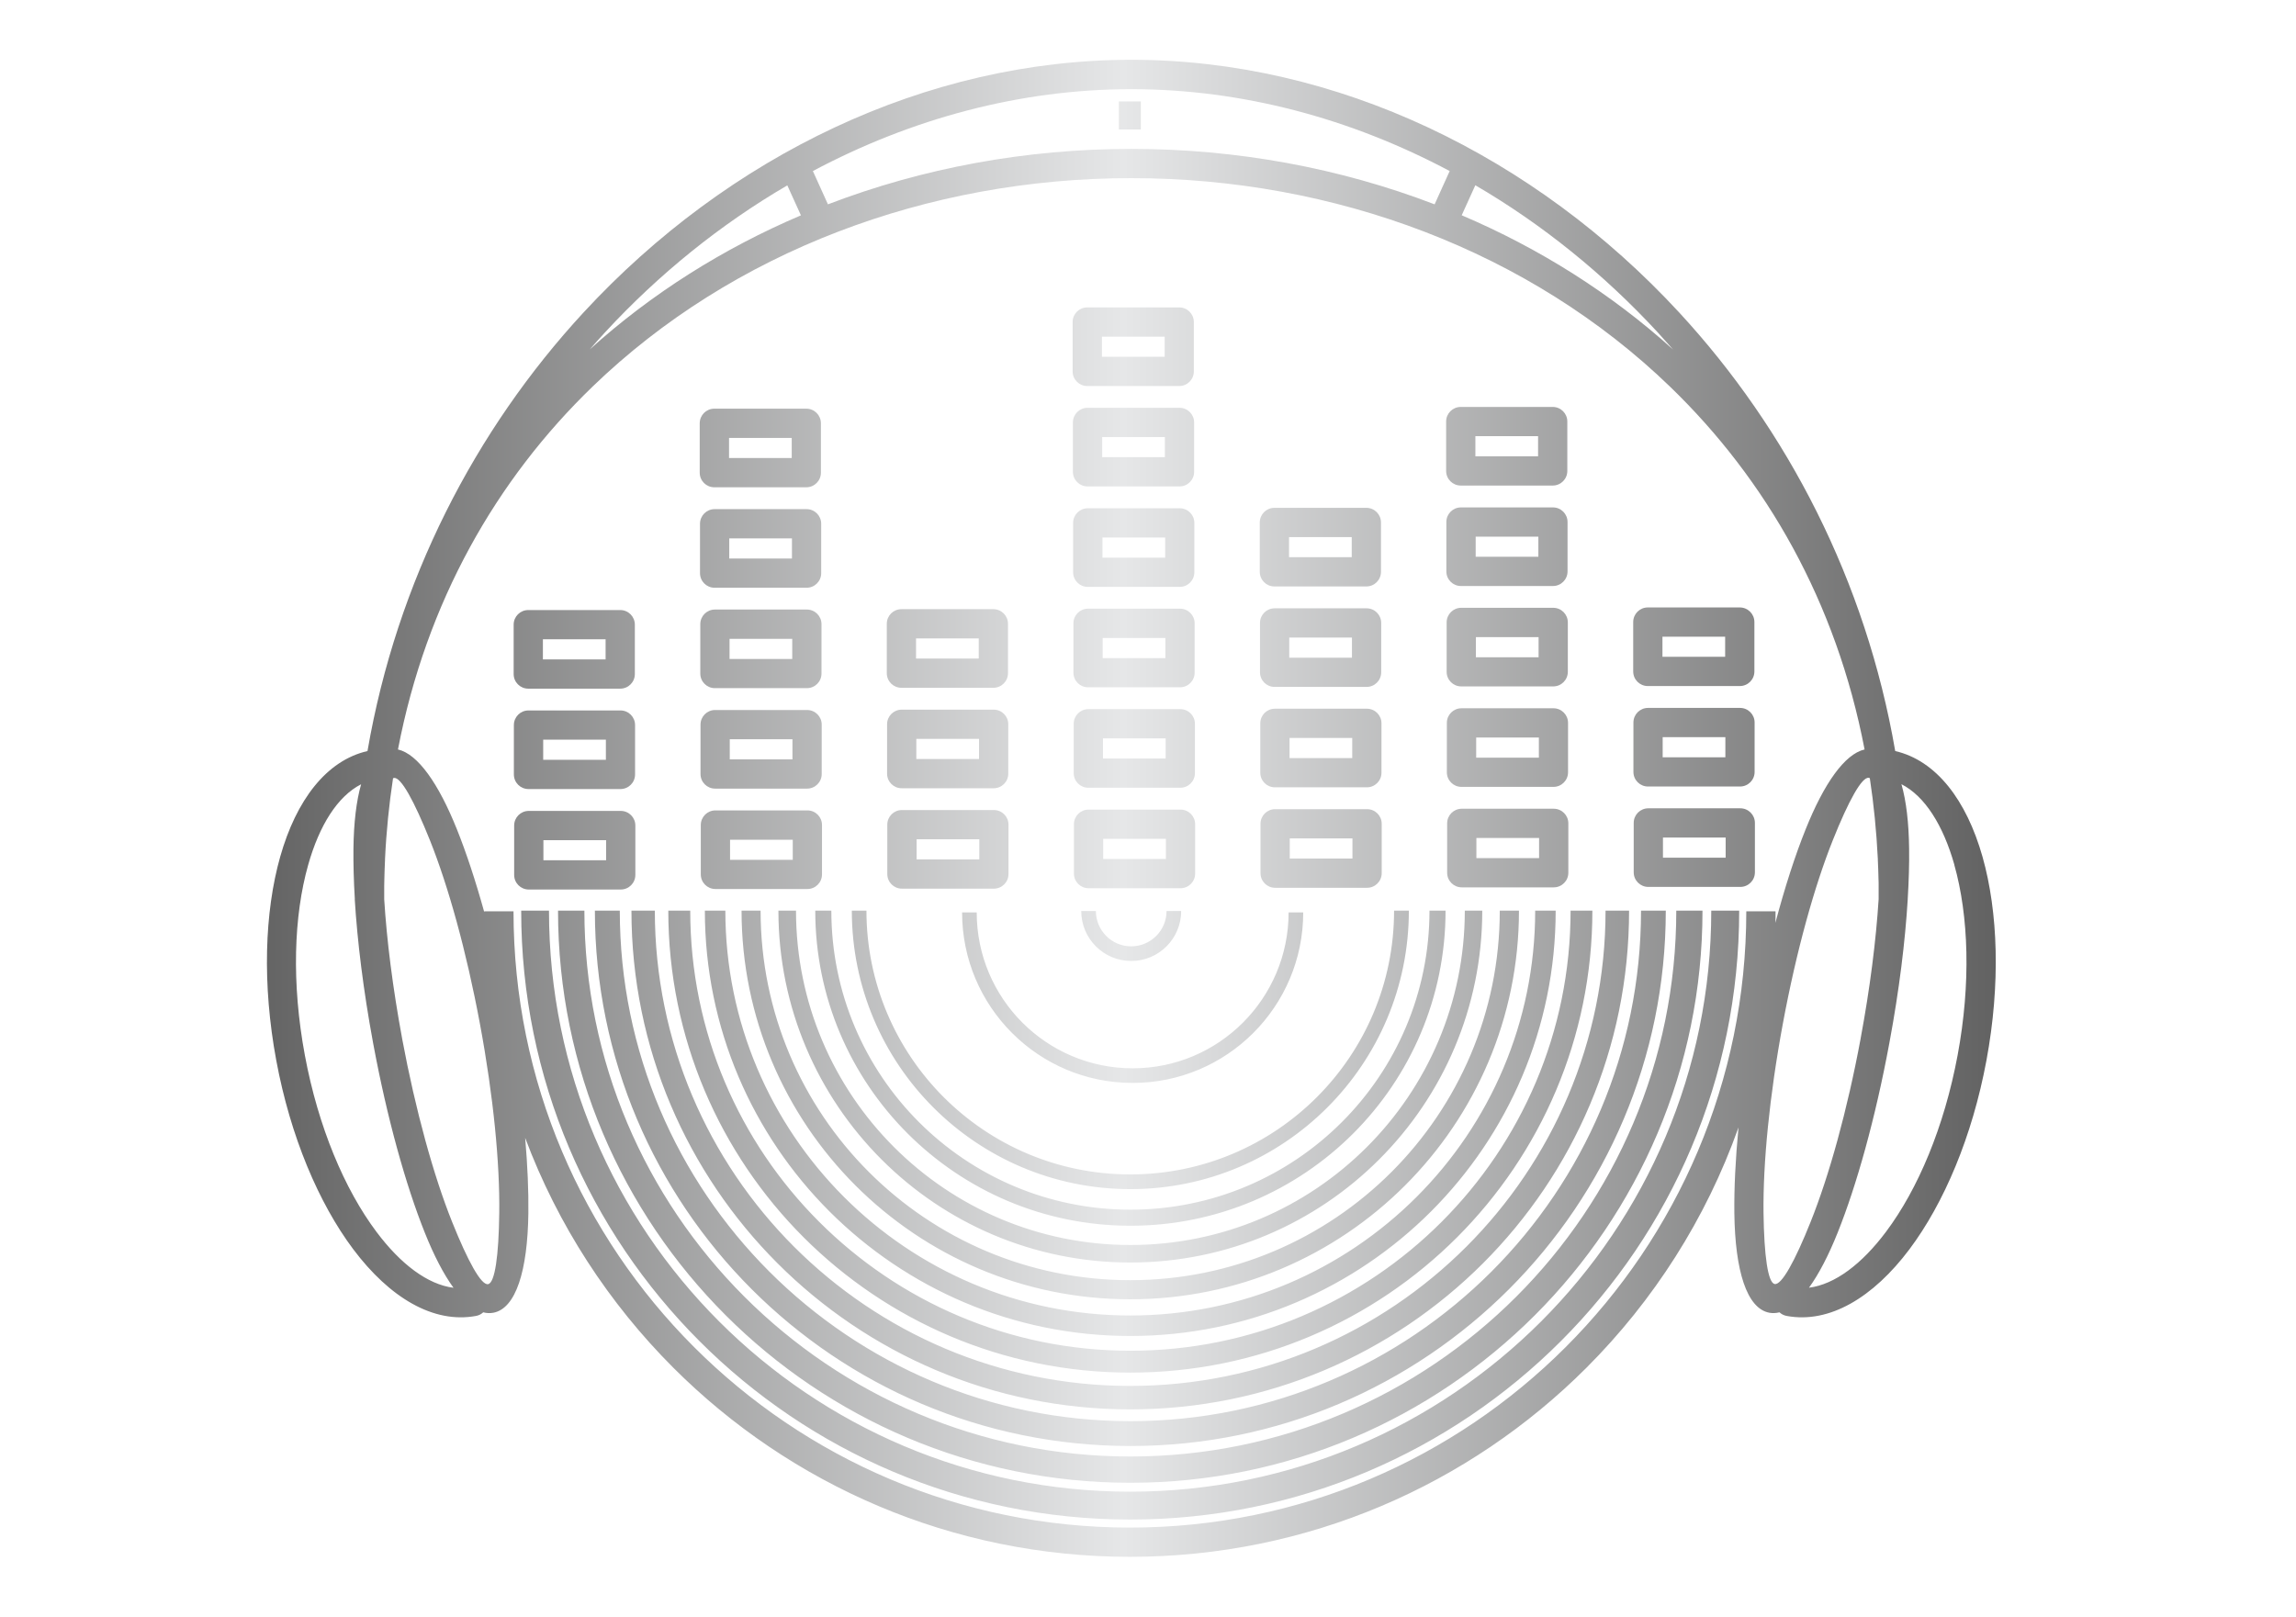 <?xml version="1.0" encoding="UTF-8"?>
<svg id="Layer_1" xmlns="http://www.w3.org/2000/svg" version="1.1" xmlns:xlink="http://www.w3.org/1999/xlink" viewBox="0 0 3171.4 2233.5">
  <!-- Generator: Adobe Illustrator 29.1.0, SVG Export Plug-In . SVG Version: 2.1.0 Build 142)  -->
  <defs>
    <style>
      .st0 {
        fill: url(#linear-gradient);
      }
    </style>
    <linearGradient id="linear-gradient" x1="624.9" y1="1656.5" x2="627" y2="1656.5" gradientTransform="translate(-720670.2 1656560.2) scale(1153.8 -999.3)" gradientUnits="userSpaceOnUse">
      <stop offset="0" stop-color="#616161"/>
      <stop offset=".5" stop-color="#e6e7e8"/>
      <stop offset="1" stop-color="#616161"/>
    </linearGradient>
  </defs>
  <g id="SvgjsG1323">
    <path class="st0" d="M2452.5,1259c0,5.3,0,10.6-.2,15.9,13.1-49.3,27.3-93.2,41.7-129,25.5-63.7,54.1-104.2,81.5-110.5-39.1-203.9-135.7-372.7-268.7-501.2-193-186.5-462.8-288.1-744.2-288.1s-551.2,101.6-744.2,288.1c-132.9,128.4-229.6,297.3-268.7,501.2,27.4,6.3,56,46.8,81.5,110.5,12.9,32.2,25.7,70.9,37.7,114.2v-1.1h40.4c0,235.1,95.3,448,249.4,602,154.1,154.1,366.9,249.4,602,249.4s448-95.3,602-249.4c154.1-154.1,249.4-366.9,249.4-602h40.4ZM2401.2,1557.9c-44.8,126.1-117.2,239-209.9,331.7-161.4,161.4-384.4,261.2-630.6,261.2s-469.2-99.8-630.6-261.2c-89.2-89.2-159.6-197.2-204.7-317.6,3.3,38.4,4.8,73.5,4.4,104.1-1,79.6-17.3,131.7-48.4,137.5-4.6.8-9.2.7-13.9-.6-2.7,2.5-6.1,4.3-10,5-58.8,10.9-119.3-25.1-169.7-92.3-47.4-63.3-86.6-155.2-106.2-260.7-19.6-105.5-16.1-205.3,5.4-281.3,22.2-78.6,64.1-133.2,120.6-146.1,40.5-235,148.8-443.9,298.4-605.9,199.8-216.3,473.1-349.1,756.7-349.1s556.9,132.8,756.7,349.1c149.6,162,257.9,370.9,298.4,605.9,56.5,13,98.4,67.6,120.6,146.1,21.5,76,25,175.8,5.4,281.3-19.6,105.5-58.8,197.4-106.2,260.7-50.3,67.1-110.9,103.2-169.7,92.3-3.9-.7-7.3-2.5-10-5-4.7,1.2-9.3,1.4-13.9.6-31.2-5.8-47.4-57.9-48.4-137.5-.4-34.2,1.5-74.3,5.7-118.2h0ZM2699.5,1194.7c-15.5-54.7-40.7-94.8-73.1-111.3,6.6,23,10.2,53.2,10.6,89.1.3,21-.4,44.3-1.9,69.2v.6h0c-3.5,58.1-11.8,125.7-25.1,197.1,0,.4-.3,1.7-.4,2.2-19.2,103.4-45,195.6-71.2,261.1-12.6,31.5-26,57.4-39.7,76.3,35.7-4.5,73-32.6,106.5-77.4,43.9-58.6,80.3-144.5,98.8-243.8,18.5-99.3,15.3-192.6-4.6-263.1h0ZM2582.4,1075c-.4-.2-.7-.3-1-.4-9.5-1.8-27.9,31.3-49.8,86.2-25.3,63.3-50.3,152.7-69,253.4h0c-18.7,100.8-27.5,193.3-26.7,261.4.8,59.1,6,96.6,15.4,98.3,9.5,1.8,27.9-31.3,49.8-86.2,25.3-63.3,50.3-152.6,69-253.2v-.2c13-69.7,21.2-135.5,24.8-192h0c0-4.7,0-9.4,0-14.2,0-1.6,0-3.1,0-4.7,0-3.1,0-6.2-.2-9.3,0-2.6-.1-5.1-.2-7.7,0-2-.1-4.1-.2-6.1-.1-4-.3-8.1-.5-12.1v-1.3c-1.9-38.4-5.6-75.7-11.1-112ZM2037.8,256l-18.8,41.4c107.3,45.7,206.2,108,292,185.5-7-8-14.2-16-21.3-23.8-74.6-80.7-159.7-149.4-251.9-203.2h0ZM1981.6,282.3l20.8-46c-136.4-72.6-286.6-113.1-439.8-113.1s-303.4,40.5-439.8,113.1l20.8,46c131.2-50.3,273.6-76.6,419-76.6s287.8,26.3,419,76.6ZM814.3,483c85.7-77.5,184.7-139.8,292-185.5l-18.8-41.4c-92.2,53.8-177.3,122.4-251.9,203.2-7.2,7.8-14.3,15.7-21.3,23.8h0ZM542.9,1075.1c-5.5,36.3-9.3,73.6-11.1,112v1.3c-.2,4-.4,8-.5,12.1,0,2-.1,4.1-.2,6.1,0,2.6-.2,5.1-.2,7.7,0,3.1-.1,6.2-.2,9.3,0,1.6,0,3.1,0,4.7,0,4.7,0,9.4,0,14.2h0c3.5,56.5,11.8,122.3,24.7,192v.2c18.8,100.6,43.7,190,69,253.2,22,54.9,40.3,88,49.8,86.2,9.4-1.8,14.7-39.2,15.4-98.3.9-68.1-7.9-160.6-26.7-261.4h0c-18.7-100.6-43.7-190.1-69-253.4-22-54.9-40.3-88-49.8-86.2-.4,0-.7.2-1,.4ZM490.1,1242.4h0v-.6c-1.5-25-2.1-48.2-1.9-69.2.4-35.8,4-66.1,10.6-89.1-32.4,16.5-57.7,56.6-73.1,111.3-20,70.5-23.1,163.8-4.6,263.1,18.5,99.3,54.9,185.2,98.8,243.8,33.5,44.8,70.8,72.9,106.5,77.4-13.7-18.9-27.1-44.7-39.7-76.3-26.2-65.5-52-157.7-71.2-261.1,0-.4-.4-1.8-.4-2.2-13.2-71.4-21.5-139-25.1-197.1h0ZM1575.8,140.1v38.8h-30.3v-38.8h30.3ZM729.7,842.8h127c11.2,0,20.2,9,20.2,20.2v68.2c0,11.2-9,20.2-20.2,20.2h-127c-11.2,0-20.2-9-20.2-20.2v-68.2c0-11.2,9-20.2,20.2-20.2ZM836.5,883.2h-86.6v27.8h86.6v-27.8ZM730,981.5h127c11.2,0,20.2,9,20.2,20.2v68.2c0,11.2-9,20.2-20.2,20.2h-127c-11.2,0-20.2-9-20.2-20.2v-68.2c0-11.2,9-20.2,20.2-20.2ZM836.9,1021.9h-86.6v27.8h86.6v-27.8ZM730.4,1120.3h127c11.2,0,20.2,9,20.2,20.2v68.2c0,11.2-9,20.2-20.2,20.2h-127c-11.2,0-20.2-9-20.2-20.2v-68.2c0-11.2,9-20.2,20.2-20.2ZM837.2,1160.7h-86.6v27.8h86.6v-27.8ZM986.7,564.6h127c11.2,0,20.2,9,20.2,20.2v68.2c0,11.2-9,20.2-20.2,20.2h-127c-11.2,0-20.2-9-20.2-20.2v-68.2c0-11.2,9-20.2,20.2-20.2ZM1093.6,605h-86.6v27.8h86.6v-27.8ZM987.1,703.4h127c11.2,0,20.2,9,20.2,20.2v68.2c0,11.2-9,20.2-20.2,20.2h-127c-11.2,0-20.2-9-20.2-20.2v-68.2c0-11.2,9-20.2,20.2-20.2ZM1093.9,743.8h-86.6v27.8h86.6v-27.8ZM987.5,842.1h127c11.2,0,20.2,9,20.2,20.2v68.2c0,11.2-9,20.2-20.2,20.2h-127c-11.2,0-20.2-9-20.2-20.2v-68.2c0-11.2,9-20.2,20.2-20.2ZM1094.3,882.6h-86.6v27.8h86.6v-27.8ZM987.8,980.9h127c11.2,0,20.2,9,20.2,20.2v68.2c0,11.2-9,20.2-20.2,20.2h-127c-11.2,0-20.2-9-20.2-20.2v-68.2c0-11.2,9-20.2,20.2-20.2ZM1094.6,1021.3h-86.6v27.8h86.6v-27.8ZM988.2,1119.6h127c11.2,0,20.2,9,20.2,20.2v68.2c0,11.2-9,20.2-20.2,20.2h-127c-11.2,0-20.2-9-20.2-20.2v-68.2c0-11.2,9-20.2,20.2-20.2ZM1095,1160.1h-86.6v27.8h86.6v-27.8ZM1245.1,841.6h127c11.2,0,20.2,9,20.2,20.2v68.2c0,11.2-9,20.2-20.2,20.2h-127c-11.2,0-20.2-9-20.2-20.2v-68.2c0-11.2,9-20.2,20.2-20.2ZM1351.9,882h-86.6v27.8h86.6v-27.8ZM1245.5,980.4h127c11.2,0,20.2,9,20.2,20.2v68.2c0,11.2-9,20.2-20.2,20.2h-127c-11.2,0-20.2-9-20.2-20.2v-68.2c0-11.2,9-20.2,20.2-20.2ZM1352.3,1020.8h-86.6v27.8h86.6v-27.8ZM1245.8,1119.1h127c11.2,0,20.2,9,20.2,20.2v68.2c0,11.2-9,20.2-20.2,20.2h-127c-11.2,0-20.2-9-20.2-20.2v-68.2c0-11.2,9-20.2,20.2-20.2ZM1352.7,1159.5h-86.6v27.8h86.6v-27.8ZM1501.8,424.7h127c11.2,0,20.2,9,20.2,20.2v68.2c0,11.2-9,20.2-20.2,20.2h-127c-11.2,0-20.2-9-20.2-20.2v-68.2c0-11.2,9-20.2,20.2-20.2ZM1608.7,465.1h-86.6v27.8h86.6v-27.8ZM1502.2,563.4h127c11.2,0,20.2,9,20.2,20.2v68.2c0,11.2-9,20.2-20.2,20.2h-127c-11.2,0-20.2-9-20.2-20.2v-68.2c0-11.2,9-20.2,20.2-20.2ZM1609,603.8h-86.6v27.8h86.6v-27.8ZM1502.5,702.2h127c11.2,0,20.2,9,20.2,20.2v68.2c0,11.2-9,20.2-20.2,20.2h-127c-11.2,0-20.2-9-20.2-20.2v-68.2c0-11.2,9-20.2,20.2-20.2ZM1609.4,742.6h-86.6v27.8h86.6v-27.8ZM1502.9,840.9h127c11.2,0,20.2,9,20.2,20.2v68.2c0,11.2-9,20.2-20.2,20.2h-127c-11.2,0-20.2-9-20.2-20.2v-68.2c0-11.2,9-20.2,20.2-20.2ZM1609.7,881.4h-86.6v27.8h86.6v-27.8ZM1503.3,979.7h127c11.2,0,20.2,9,20.2,20.2v68.2c0,11.2-9,20.2-20.2,20.2h-127c-11.2,0-20.2-9-20.2-20.2v-68.2c0-11.2,9-20.2,20.2-20.2ZM1610.1,1020.1h-86.6v27.8h86.6v-27.8ZM1503.6,1118.5h127c11.2,0,20.2,9,20.2,20.2v68.2c0,11.2-9,20.2-20.2,20.2h-127c-11.2,0-20.2-9-20.2-20.2v-68.2c0-11.2,9-20.2,20.2-20.2ZM1610.4,1158.9h-86.6v27.8h86.6v-27.8ZM1760.3,701.6h127c11.2,0,20.2,9,20.2,20.2v68.2c0,11.2-9,20.2-20.2,20.2h-127c-11.2,0-20.2-9-20.2-20.2v-68.2c0-11.2,9-20.2,20.2-20.2ZM1867.1,742h-86.6v27.8h86.6v-27.8ZM1760.6,840.4h127c11.2,0,20.2,9,20.2,20.2v68.2c0,11.2-9,20.2-20.2,20.2h-127c-11.2,0-20.2-9-20.2-20.2v-68.2c0-11.2,9-20.2,20.2-20.2ZM1867.4,880.8h-86.6v27.8h86.6v-27.8ZM1761,979.1h127c11.2,0,20.2,9,20.2,20.2v68.2c0,11.2-9,20.2-20.2,20.2h-127c-11.2,0-20.2-9-20.2-20.2v-68.2c0-11.2,9-20.2,20.2-20.2ZM1867.8,1019.5h-86.6v27.8h86.6v-27.8ZM1761.3,1117.9h127c11.2,0,20.2,9,20.2,20.2v68.2c0,11.2-9,20.2-20.2,20.2h-127c-11.2,0-20.2-9-20.2-20.2v-68.2c0-11.2,9-20.2,20.2-20.2ZM1868.1,1158.3h-86.6v27.8h86.6v-27.8ZM2017.7,562.2h127c11.2,0,20.2,9,20.2,20.2v68.2c0,11.2-9,20.2-20.2,20.2h-127c-11.2,0-20.2-9-20.2-20.2v-68.2c0-11.2,9-20.2,20.2-20.2ZM2124.5,602.6h-86.6v27.8h86.6v-27.8ZM2018,701h127c11.2,0,20.2,9,20.2,20.2v68.2c0,11.2-9,20.2-20.2,20.2h-127c-11.2,0-20.2-9-20.2-20.2v-68.2c0-11.2,9-20.2,20.2-20.2ZM2124.9,741.4h-86.6v27.8h86.6v-27.8ZM2018.4,839.7h127c11.2,0,20.2,9,20.2,20.2v68.2c0,11.2-9,20.2-20.2,20.2h-127c-11.2,0-20.2-9-20.2-20.2v-68.2c0-11.2,9-20.2,20.2-20.2ZM2125.2,880.2h-86.6v27.8h86.6v-27.8ZM2018.7,978.5h127c11.2,0,20.2,9,20.2,20.2v68.2c0,11.2-9,20.2-20.2,20.2h-127c-11.2,0-20.2-9-20.2-20.2v-68.2c0-11.2,9-20.2,20.2-20.2ZM2125.6,1018.9h-86.6v27.8h86.6v-27.8ZM2019.1,1117.3h127c11.2,0,20.2,9,20.2,20.2v68.2c0,11.2-9,20.2-20.2,20.2h-127c-11.2,0-20.2-9-20.2-20.2v-68.2c0-11.2,9-20.2,20.2-20.2ZM2125.9,1157.7h-86.6v27.8h86.6v-27.8ZM2276.1,839.2h127c11.2,0,20.2,9,20.2,20.2v68.2c0,11.2-9,20.2-20.2,20.2h-127c-11.2,0-20.2-9-20.2-20.2v-68.2c0-11.2,9-20.2,20.2-20.2ZM2382.9,879.6h-86.6v27.8h86.6v-27.8ZM2276.4,978h127c11.2,0,20.2,9,20.2,20.2v68.2c0,11.2-9,20.2-20.2,20.2h-127c-11.2,0-20.2-9-20.2-20.2v-68.2c0-11.2,9-20.2,20.2-20.2ZM2383.2,1018.4h-86.6v27.8h86.6v-27.8ZM2276.8,1116.7h127c11.2,0,20.2,9,20.2,20.2v68.2c0,11.2-9,20.2-20.2,20.2h-127c-11.2,0-20.2-9-20.2-20.2v-68.2c0-11.2,9-20.2,20.2-20.2ZM2383.6,1157.1h-86.6v27.8h86.6v-27.8ZM1631.5,1258.6c0,19-7.7,36.3-20.2,48.8-12.5,12.5-29.7,20.2-48.8,20.2s-36.3-7.7-48.8-20.2c-12.5-12.5-20.2-29.7-20.2-48.8h20.2c0,13.4,5.5,25.6,14.3,34.5,8.8,8.8,21,14.3,34.5,14.3s25.6-5.5,34.5-14.3c8.8-8.8,14.3-21,14.3-34.5h20.2,0ZM1800.1,1260.5c0,65-26.3,123.9-69,166.6-42.6,42.6-101.5,69-166.6,69s-123.9-26.3-166.6-69c-42.6-42.6-69-101.5-69-166.6h20.2c0,59.5,24.1,113.3,63.1,152.3,38.9,38.9,92.8,63.1,152.3,63.1s113.3-24.1,152.3-63.1c38.9-38.9,63.1-92.8,63.1-152.3h20.2,0ZM1946,1258.1c0,106.2-43.1,202.4-112.7,272s-165.8,112.7-272,112.7-202.4-43.1-272-112.7c-69.6-69.6-112.7-165.8-112.7-272h20.2c0,100.6,40.8,191.8,106.7,257.7,66,66,157.1,106.7,257.7,106.7s191.8-40.8,257.7-106.7c66-66,106.7-157.1,106.7-257.7h20.2ZM1996.7,1258.1c0,120.2-48.8,229.1-127.5,307.8-78.8,78.8-187.6,127.5-307.8,127.5s-229.1-48.8-307.8-127.5c-78.8-78.8-127.5-187.6-127.5-307.8h22.2c0,114.1,46.3,217.4,121,292.1,74.7,74.7,178.1,121,292.1,121s217.4-46.2,292.1-121c74.7-74.7,121-178.1,121-292.1h22.2ZM2047.4,1258.1c0,134.2-54.4,255.8-142.4,343.7-88,88-209.5,142.4-343.7,142.4s-255.8-54.4-343.7-142.4c-88-88-142.4-209.5-142.4-343.7h24.3c0,127.5,51.7,243,135.3,326.6,83.6,83.6,199,135.3,326.6,135.3s243-51.7,326.6-135.3c83.6-83.6,135.3-199,135.3-326.6h24.3ZM2098.1,1258.1c0,148.2-60.1,282.4-157.3,379.6-97.1,97.1-231.4,157.3-379.6,157.3s-282.4-60.1-379.6-157.3c-97.1-97.1-157.3-231.3-157.3-379.6h26.3c0,141,57.1,268.6,149.5,361,92.4,92.4,220,149.5,361,149.5s268.6-57.1,361-149.5c92.4-92.4,149.5-220,149.5-361h26.3ZM2148.8,1258.1c0,162.3-65.8,309.1-172.1,415.5-106.3,106.3-253.2,172.1-415.5,172.1s-309.1-65.8-415.5-172.1c-106.3-106.3-172.1-253.2-172.1-415.5h28.3c0,154.4,62.6,294.2,163.8,395.5,101.2,101.2,241,163.8,395.5,163.8s294.2-62.6,395.5-163.8c101.2-101.2,163.8-241,163.8-395.5h28.3,0ZM2199.5,1258.1c0,176.2-71.5,335.8-186.9,451.3-115.5,115.5-275.1,186.9-451.3,186.9s-335.8-71.5-451.3-186.9c-115.5-115.5-186.9-275.1-186.9-451.3h30.3c0,167.9,68,319.9,178.1,429.9s262,178.1,429.9,178.1,319.9-68,429.9-178.1c110-110,178.1-262,178.1-429.9h30.3,0ZM2250.2,1258.1c0,190.3-77.1,362.5-201.8,487.2-124.7,124.7-296.9,201.8-487.2,201.8s-362.5-77.1-487.2-201.8-201.8-296.9-201.8-487.2h32.3c0,181.3,73.5,345.5,192.3,464.3,118.8,118.8,283,192.3,464.3,192.3s345.5-73.5,464.3-192.3c118.8-118.8,192.3-283,192.3-464.3h32.3ZM2300.9,1258.1c0,204.3-82.8,389.2-216.6,523-133.9,133.9-318.8,216.6-523,216.6s-389.2-82.8-523-216.6c-133.9-133.9-216.6-318.8-216.6-523h34.4c0,194.8,79,371.1,206.6,498.7,127.6,127.6,304,206.6,498.7,206.6s371.1-79,498.7-206.6c127.6-127.6,206.6-304,206.6-498.7h34.4ZM2351.6,1258.1c0,218.2-88.5,415.9-231.5,558.9-143.1,143.1-340.6,231.5-558.9,231.5s-415.9-88.5-558.9-231.5c-143.1-143.1-231.5-340.6-231.5-558.9h36.4c0,208.2,84.4,396.7,220.9,533.2,136.4,136.4,325,220.9,533.2,220.9s396.7-84.4,533.2-220.9c136.4-136.4,220.9-325,220.9-533.2h36.4ZM2402.3,1258.1c0,232.3-94.1,442.6-246.4,594.8-152.2,152.2-362.5,246.4-594.8,246.4s-442.6-94.1-594.8-246.4c-152.2-152.2-246.4-362.5-246.4-594.8h38.4c0,221.7,89.8,422.3,235.1,567.6,145.3,145.3,346,235.1,567.6,235.1s422.3-89.8,567.6-235.1c145.3-145.3,235.1-346,235.1-567.6h38.4Z"/>
  </g>
</svg>
